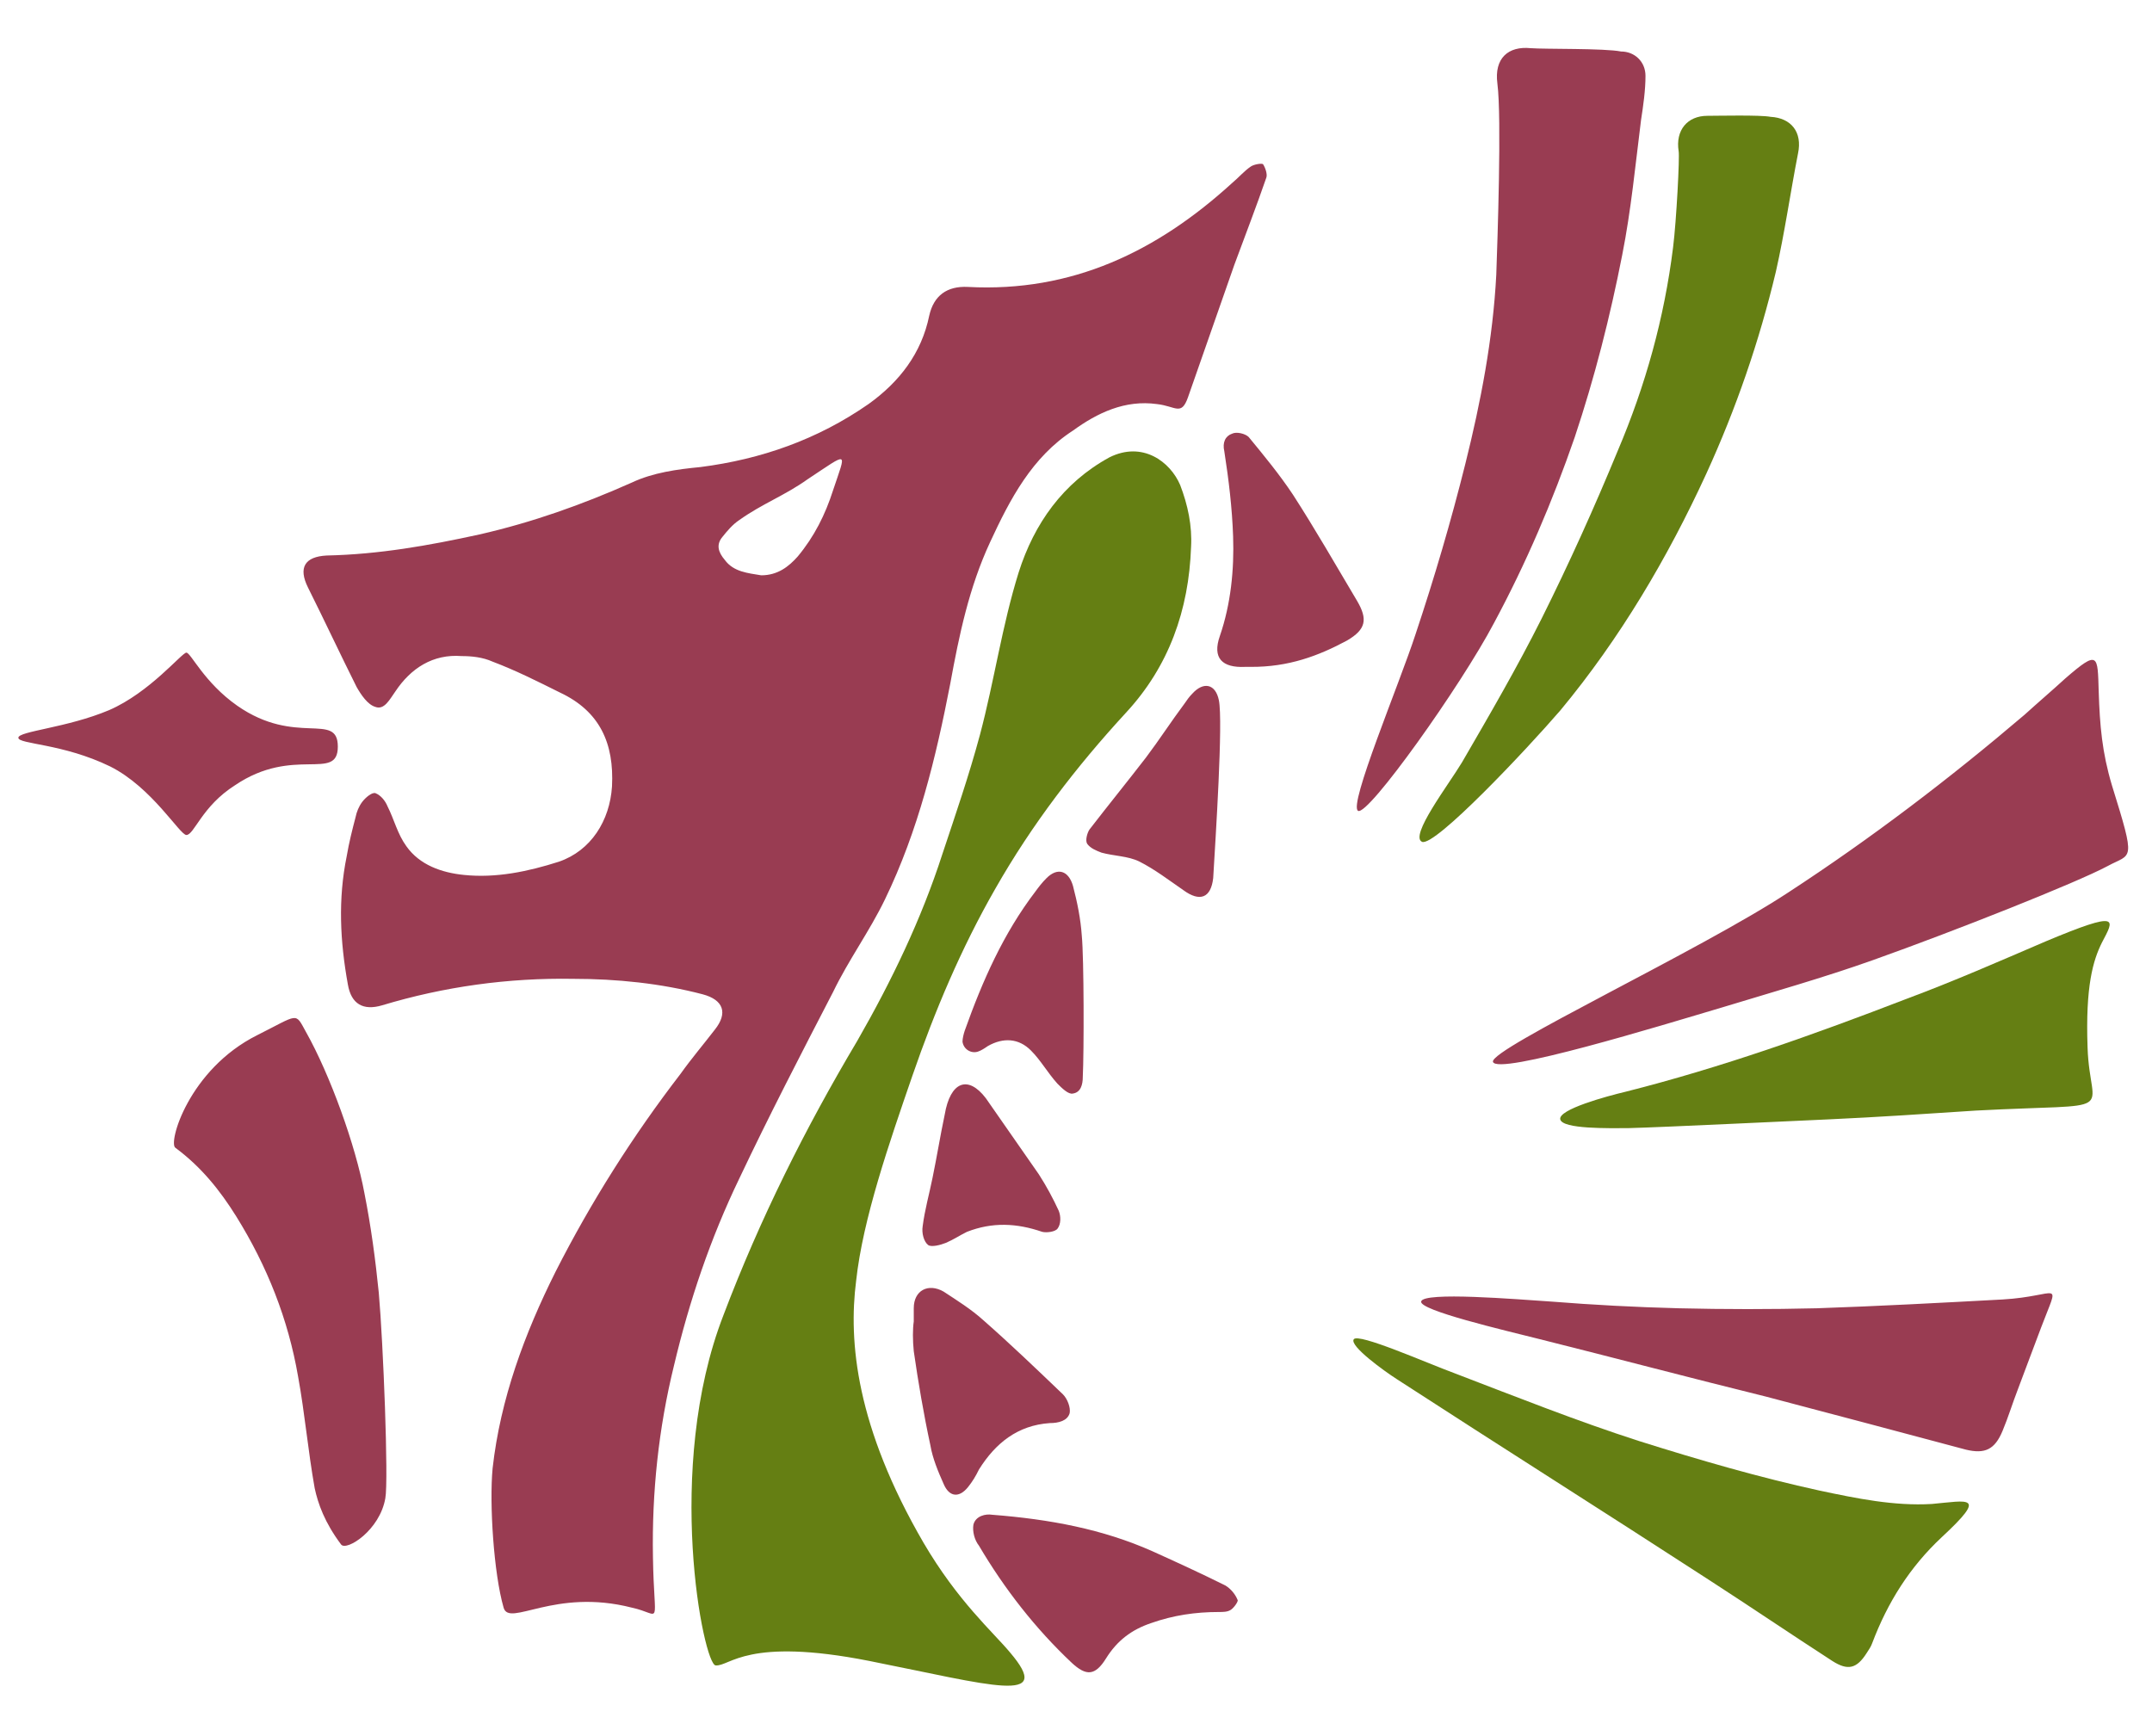 <?xml version="1.0" encoding="utf-8"?>
<!-- Generator: Adobe Illustrator 25.3.1, SVG Export Plug-In . SVG Version: 6.00 Build 0)  -->
<svg version="1.1" id="Layer_1" xmlns="http://www.w3.org/2000/svg" xmlns:xlink="http://www.w3.org/1999/xlink" x="0px" y="0px"
	 viewBox="0 0 193.4 156" style="enable-background:new 0 0 193.4 156;" xml:space="preserve">
<style type="text/css">
	.st0{fill:#993C52;}
	.st1{fill:#657F13;}
</style>
<g>
	<path class="st0" d="M45.26,144.5c-0.89-3.08-1.29-9.34-0.99-12.52c0.7-6.26,2.88-12.12,5.66-17.68
		c3.18-6.26,6.95-12.22,11.23-17.78c0.99-1.39,2.09-2.68,3.08-3.97c1.19-1.49,0.79-2.68-1.09-3.18c-3.77-0.99-7.75-1.39-11.62-1.39
		c-5.86-0.1-11.62,0.7-17.19,2.38c-1.69,0.5-2.78-0.1-3.08-1.89c-0.7-3.87-0.89-7.65-0.1-11.52c0.2-1.19,0.5-2.38,0.79-3.48
		c0.1-0.5,0.3-0.99,0.6-1.39c0.3-0.4,0.89-0.89,1.19-0.79c0.5,0.2,0.89,0.7,1.09,1.19c0.6,1.19,0.89,2.48,1.69,3.58
		c1.19,1.69,3.18,2.38,5.17,2.58c2.88,0.3,5.76-0.3,8.54-1.19c2.88-0.99,4.57-3.68,4.77-6.76c0.2-3.87-1.09-6.76-4.67-8.44
		c-1.99-0.99-3.97-1.99-6.06-2.78c-0.89-0.4-1.89-0.5-2.78-0.5c-2.58-0.2-4.57,1.09-5.96,3.18c-0.5,0.7-0.99,1.69-1.79,1.39
		c-0.7-0.2-1.29-1.09-1.69-1.79c-1.49-2.98-2.88-5.96-4.37-8.94c-0.89-1.79-0.3-2.78,1.69-2.88c4.67-0.1,9.14-0.89,13.71-1.89
		c4.77-1.09,9.24-2.68,13.71-4.67c1.89-0.89,4.07-1.19,6.16-1.39c5.46-0.7,10.53-2.48,15.1-5.66c2.78-1.99,4.77-4.57,5.46-7.95
		c0.4-1.79,1.59-2.68,3.48-2.58c9.34,0.5,16.99-3.18,23.74-9.34c0.6-0.5,1.09-1.09,1.69-1.49c0.3-0.2,0.99-0.3,1.09-0.2
		c0.2,0.3,0.4,0.89,0.3,1.19c-0.89,2.58-1.89,5.17-2.88,7.85c-1.19,3.38-2.98,8.54-4.17,11.92c-0.6,1.69-1.09,0.79-2.78,0.6
		c-2.88-0.4-5.36,0.79-7.55,2.38c-3.68,2.38-5.66,6.16-7.45,10.03c-1.89,4.07-2.78,8.34-3.58,12.72
		c-1.29,6.66-2.88,13.21-5.86,19.37c-1.39,2.88-3.28,5.46-4.67,8.34c-2.88,5.56-5.76,11.13-8.44,16.79
		c-2.58,5.36-4.47,10.93-5.86,16.79c-1.39,5.66-1.99,11.42-1.89,17.19c0.1,6.56,0.89,5.17-1.89,4.57
		C49.83,142.71,45.76,146.28,45.26,144.5z M68.41,51.71c1.49,0,2.48-0.79,3.28-1.69c1.49-1.79,2.48-3.77,3.18-5.96
		c1.19-3.58,1.49-3.48-2.28-0.99c-2.09,1.49-4.07,2.19-6.16,3.68c-0.6,0.4-1.09,0.99-1.49,1.49c-0.6,0.7-0.4,1.39,0.2,2.09
		C65.93,51.41,67.22,51.51,68.41,51.71z M137.55,4.33c-1.99-0.2-3.28,0.89-2.98,3.18c0.4,3.08,0,14.3-0.1,17.19
		c-0.3,5.76-1.39,11.42-2.78,16.99c-1.29,5.17-2.78,10.23-4.47,15.3c-1.49,4.57-6.06,15.4-5.17,15.89
		c0.89,0.5,9.24-11.23,12.22-16.89c2.88-5.36,5.26-10.93,7.25-16.69c1.79-5.36,3.18-10.83,4.27-16.39
		c0.79-3.97,1.19-8.15,1.69-12.12c0.2-1.29,0.4-2.68,0.4-3.97s-0.99-2.19-2.19-2.19C144.21,4.33,138.84,4.43,137.55,4.33z
		 M189.8,70.59c-0.89-2.98-1.09-5.36-1.19-8.44c-0.1-3.28,0-3.77-2.98-1.19c-1.19,1.09-2.48,2.19-3.68,3.28
		c-6.76,5.76-13.81,11.13-21.26,15.99c-7.85,5.17-26.72,14.01-26.52,15.2c0.3,1.29,15.2-3.28,20.56-4.87
		c4.57-1.39,9.14-2.68,13.61-4.27c7.25-2.58,18.28-6.95,21.06-8.44C191.59,76.65,191.99,77.64,189.8,70.59z M34.04,116.18
		c-0.3-2.98-0.7-5.96-1.29-8.94c-0.79-4.27-3.08-10.63-5.26-14.5c-0.99-1.79-0.6-1.59-4.37,0.3c-6.16,3.08-8.05,9.74-7.35,10.13
		c2.28,1.69,3.97,3.77,5.46,6.16c2.78,4.47,4.67,9.24,5.56,14.4c0.6,3.28,0.89,6.66,1.49,10.03c0.3,1.39,0.89,3.08,2.38,5.07
		c0.5,0.6,3.48-1.29,3.97-4.17C34.93,133.07,34.44,120.65,34.04,116.18z M127.72,116.98c-0.2,0.79,7.45,2.58,10.63,3.38
		c6.76,1.69,13.51,3.48,20.36,5.17c6.06,1.59,12.02,3.18,17.98,4.77c1.69,0.4,2.58,0,3.28-1.69c0.5-1.19,0.89-2.48,1.39-3.77
		c0.7-1.89,1.39-3.68,2.09-5.56c1.69-4.47,1.69-2.78-3.48-2.48c-5.56,0.3-11.13,0.6-16.69,0.79c-4.17,0.1-8.25,0.1-12.42,0
		c-3.87-0.1-7.65-0.3-11.42-0.6C136.26,116.78,127.91,116.08,127.72,116.98z M30.36,67.11c0-3.18-3.77,0-9.04-3.68
		c-2.98-2.09-4.17-4.77-4.57-4.77s-3.28,3.58-6.95,5.17c-3.77,1.59-8.15,1.89-8.15,2.48s3.97,0.5,8.25,2.58
		c3.77,1.89,6.26,6.16,6.85,6.16c0.7,0,1.39-2.58,4.37-4.47C26.39,67.01,30.36,70.29,30.36,67.11z M87.48,137.04
		c-0.1,0.6,0.1,1.39,0.5,1.89c2.28,3.87,5.07,7.45,8.34,10.53c1.29,1.19,2.09,1.19,3.08-0.4c0.99-1.59,2.28-2.58,4.07-3.18
		c1.99-0.7,3.97-0.99,6.06-0.99c0.4,0,0.79,0,1.09-0.2c0.3-0.2,0.7-0.79,0.6-0.89c-0.2-0.5-0.6-0.99-1.09-1.29
		c-2.19-1.09-4.37-2.09-6.56-3.08c-4.47-1.99-9.24-2.88-14.4-3.28C88.58,136.05,87.68,136.25,87.48,137.04z M121.06,57.57
		c1.69-0.99,1.89-1.89,0.89-3.58c-1.89-3.18-3.77-6.46-5.76-9.54c-1.19-1.79-2.58-3.48-3.97-5.17c-0.3-0.3-1.09-0.5-1.49-0.3
		c-0.6,0.2-0.89,0.79-0.7,1.59c0.4,2.58,0.7,5.07,0.79,7.65c0.1,2.98-0.2,6.06-1.19,8.94c-0.7,1.99,0.2,2.88,2.28,2.78
		c0.3,0,0.6,0,0.5,0C115.79,59.96,118.48,58.96,121.06,57.57z M82.12,121.45c0.4,2.78,0.89,5.66,1.49,8.44
		c0.2,1.19,0.7,2.38,1.19,3.48c0.5,1.19,1.39,1.29,2.19,0.3c0.4-0.5,0.7-0.99,0.99-1.59c1.49-2.38,3.48-3.97,6.36-4.17
		c0.79,0,1.59-0.2,1.79-0.89c0.1-0.5-0.2-1.29-0.6-1.69c-2.38-2.28-4.77-4.57-7.15-6.66c-1.09-0.99-2.38-1.79-3.58-2.58
		c-1.39-0.79-2.68-0.1-2.68,1.49c0,0.3,0,0.6,0,1.19C82.02,119.46,82.02,120.46,82.12,121.45z M97.22,84.1
		c-0.1-1.49-0.4-2.98-0.79-4.47c-0.4-1.39-1.39-1.69-2.38-0.7c-0.4,0.4-0.7,0.79-0.99,1.19c-2.88,3.77-4.77,8.05-6.36,12.52
		c-0.1,0.3-0.2,0.7-0.2,0.99c0.1,0.7,0.79,1.09,1.39,0.89c0.3-0.1,0.6-0.3,0.89-0.5c1.39-0.79,2.78-0.7,3.87,0.4
		c0.89,0.89,1.49,1.99,2.38,2.98c0.4,0.4,0.99,0.99,1.39,0.89c0.7-0.1,0.89-0.79,0.89-1.49C97.42,94.63,97.42,86.08,97.22,84.1z
		 M109.54,62.94c-0.3-1.49-1.39-1.69-2.38-0.6c-0.3,0.3-0.5,0.6-0.7,0.89c-1.19,1.59-2.28,3.28-3.48,4.87
		c-1.69,2.19-3.38,4.27-5.07,6.46c-0.2,0.3-0.4,0.99-0.2,1.29c0.3,0.4,0.79,0.6,1.29,0.79c1.09,0.3,2.38,0.3,3.38,0.79
		c1.39,0.7,2.68,1.69,3.97,2.58c1.49,1.09,2.48,0.7,2.68-1.09C109.24,75.36,109.93,64.83,109.54,62.94z M84.9,100.19
		c-0.4,1.89-0.7,3.77-1.09,5.66c-0.3,1.49-0.7,2.88-0.89,4.37c-0.1,0.6,0.1,1.39,0.5,1.69c0.3,0.2,1.09,0,1.59-0.2
		c0.7-0.3,1.29-0.7,1.89-0.99c2.28-0.89,4.47-0.79,6.76,0c0.4,0.1,1.19,0,1.39-0.3c0.3-0.4,0.3-1.09,0.1-1.59
		c-0.5-1.09-1.09-2.19-1.79-3.28c-1.59-2.28-3.18-4.57-4.77-6.85C86.99,96.61,85.4,97.21,84.9,100.19z"/>
	<path class="st1" d="M106.06,43.59c-0.89-2.09-3.38-3.97-6.36-2.48c-4.17,2.28-6.76,5.96-8.15,10.33
		c-1.49,4.77-2.19,9.74-3.48,14.6c-0.99,3.68-2.19,7.15-3.38,10.73c-1.89,5.86-4.57,11.42-7.65,16.79
		c-4.67,7.85-8.74,15.99-12.02,24.64c-5.36,13.81-1.79,31.49-0.7,31.49c1.29,0.1,2.78-2.58,13.81-0.4
		c11.03,2.19,16.69,3.97,12.62-0.79c-1.49-1.79-4.67-4.57-7.75-9.83c-6.06-10.43-6.76-18.08-6.06-23.54
		c0.6-5.56,2.98-12.42,5.07-18.48c1.99-5.76,4.37-11.42,7.45-16.79c3.28-5.76,7.25-10.93,11.72-15.79c3.87-4.17,5.66-9.24,5.86-14.9
		C107.15,47.27,106.75,45.38,106.06,43.59z M153.44,10.41c-1.79,0-2.88,1.29-2.58,3.18c0.1,0.5-0.2,6.26-0.5,8.64
		c-0.79,6.36-2.48,12.42-4.97,18.28c-2.09,5.07-4.37,10.13-6.85,15.1c-2.19,4.37-4.67,8.64-7.15,12.91
		c-1.19,1.99-4.77,6.66-3.58,7.15c1.19,0.4,9.34-8.25,12.42-11.82c5.36-6.46,9.64-13.71,13.11-21.26
		c2.68-5.86,4.77-11.92,6.26-18.18c0.79-3.48,1.29-7.05,1.99-10.63c0.4-1.89-0.6-3.18-2.48-3.28
		C158.21,10.32,154.34,10.41,153.44,10.41z M173.61,135.18c-3.38,0.2-6.76-0.5-10.03-1.19c-5.46-1.19-10.93-2.78-16.29-4.47
		c-5.56-1.79-11.03-3.97-16.49-6.06c-2.68-0.99-8.74-3.68-9.14-3.08c-0.4,0.6,2.78,2.88,3.87,3.58
		c9.34,6.06,18.78,12.02,28.11,18.08c3.68,2.38,7.35,4.87,11.03,7.25c1.39,0.89,2.19,0.7,3.08-0.7c0.2-0.3,0.4-0.6,0.5-0.89
		c1.39-3.68,3.38-6.85,6.26-9.54C178.68,134.29,176.89,134.89,173.61,135.18z M164.37,100.61c4.37-0.2,8.84-0.5,13.21-0.79
		c13.31-0.7,10.23,0.6,10.03-5.66c-0.2-5.56,0.5-7.85,1.29-9.44c1.09-2.09,1.79-2.98-5.07-0.1c-4.17,1.79-8.25,3.58-12.52,5.17
		c-8.25,3.18-16.59,6.16-25.23,8.34c-1.69,0.4-6.06,1.59-5.86,2.48c0.2,0.89,4.37,0.79,6.06,0.79
		C149.77,101.31,161.89,100.71,164.37,100.61z"/>
</g>
</svg>
